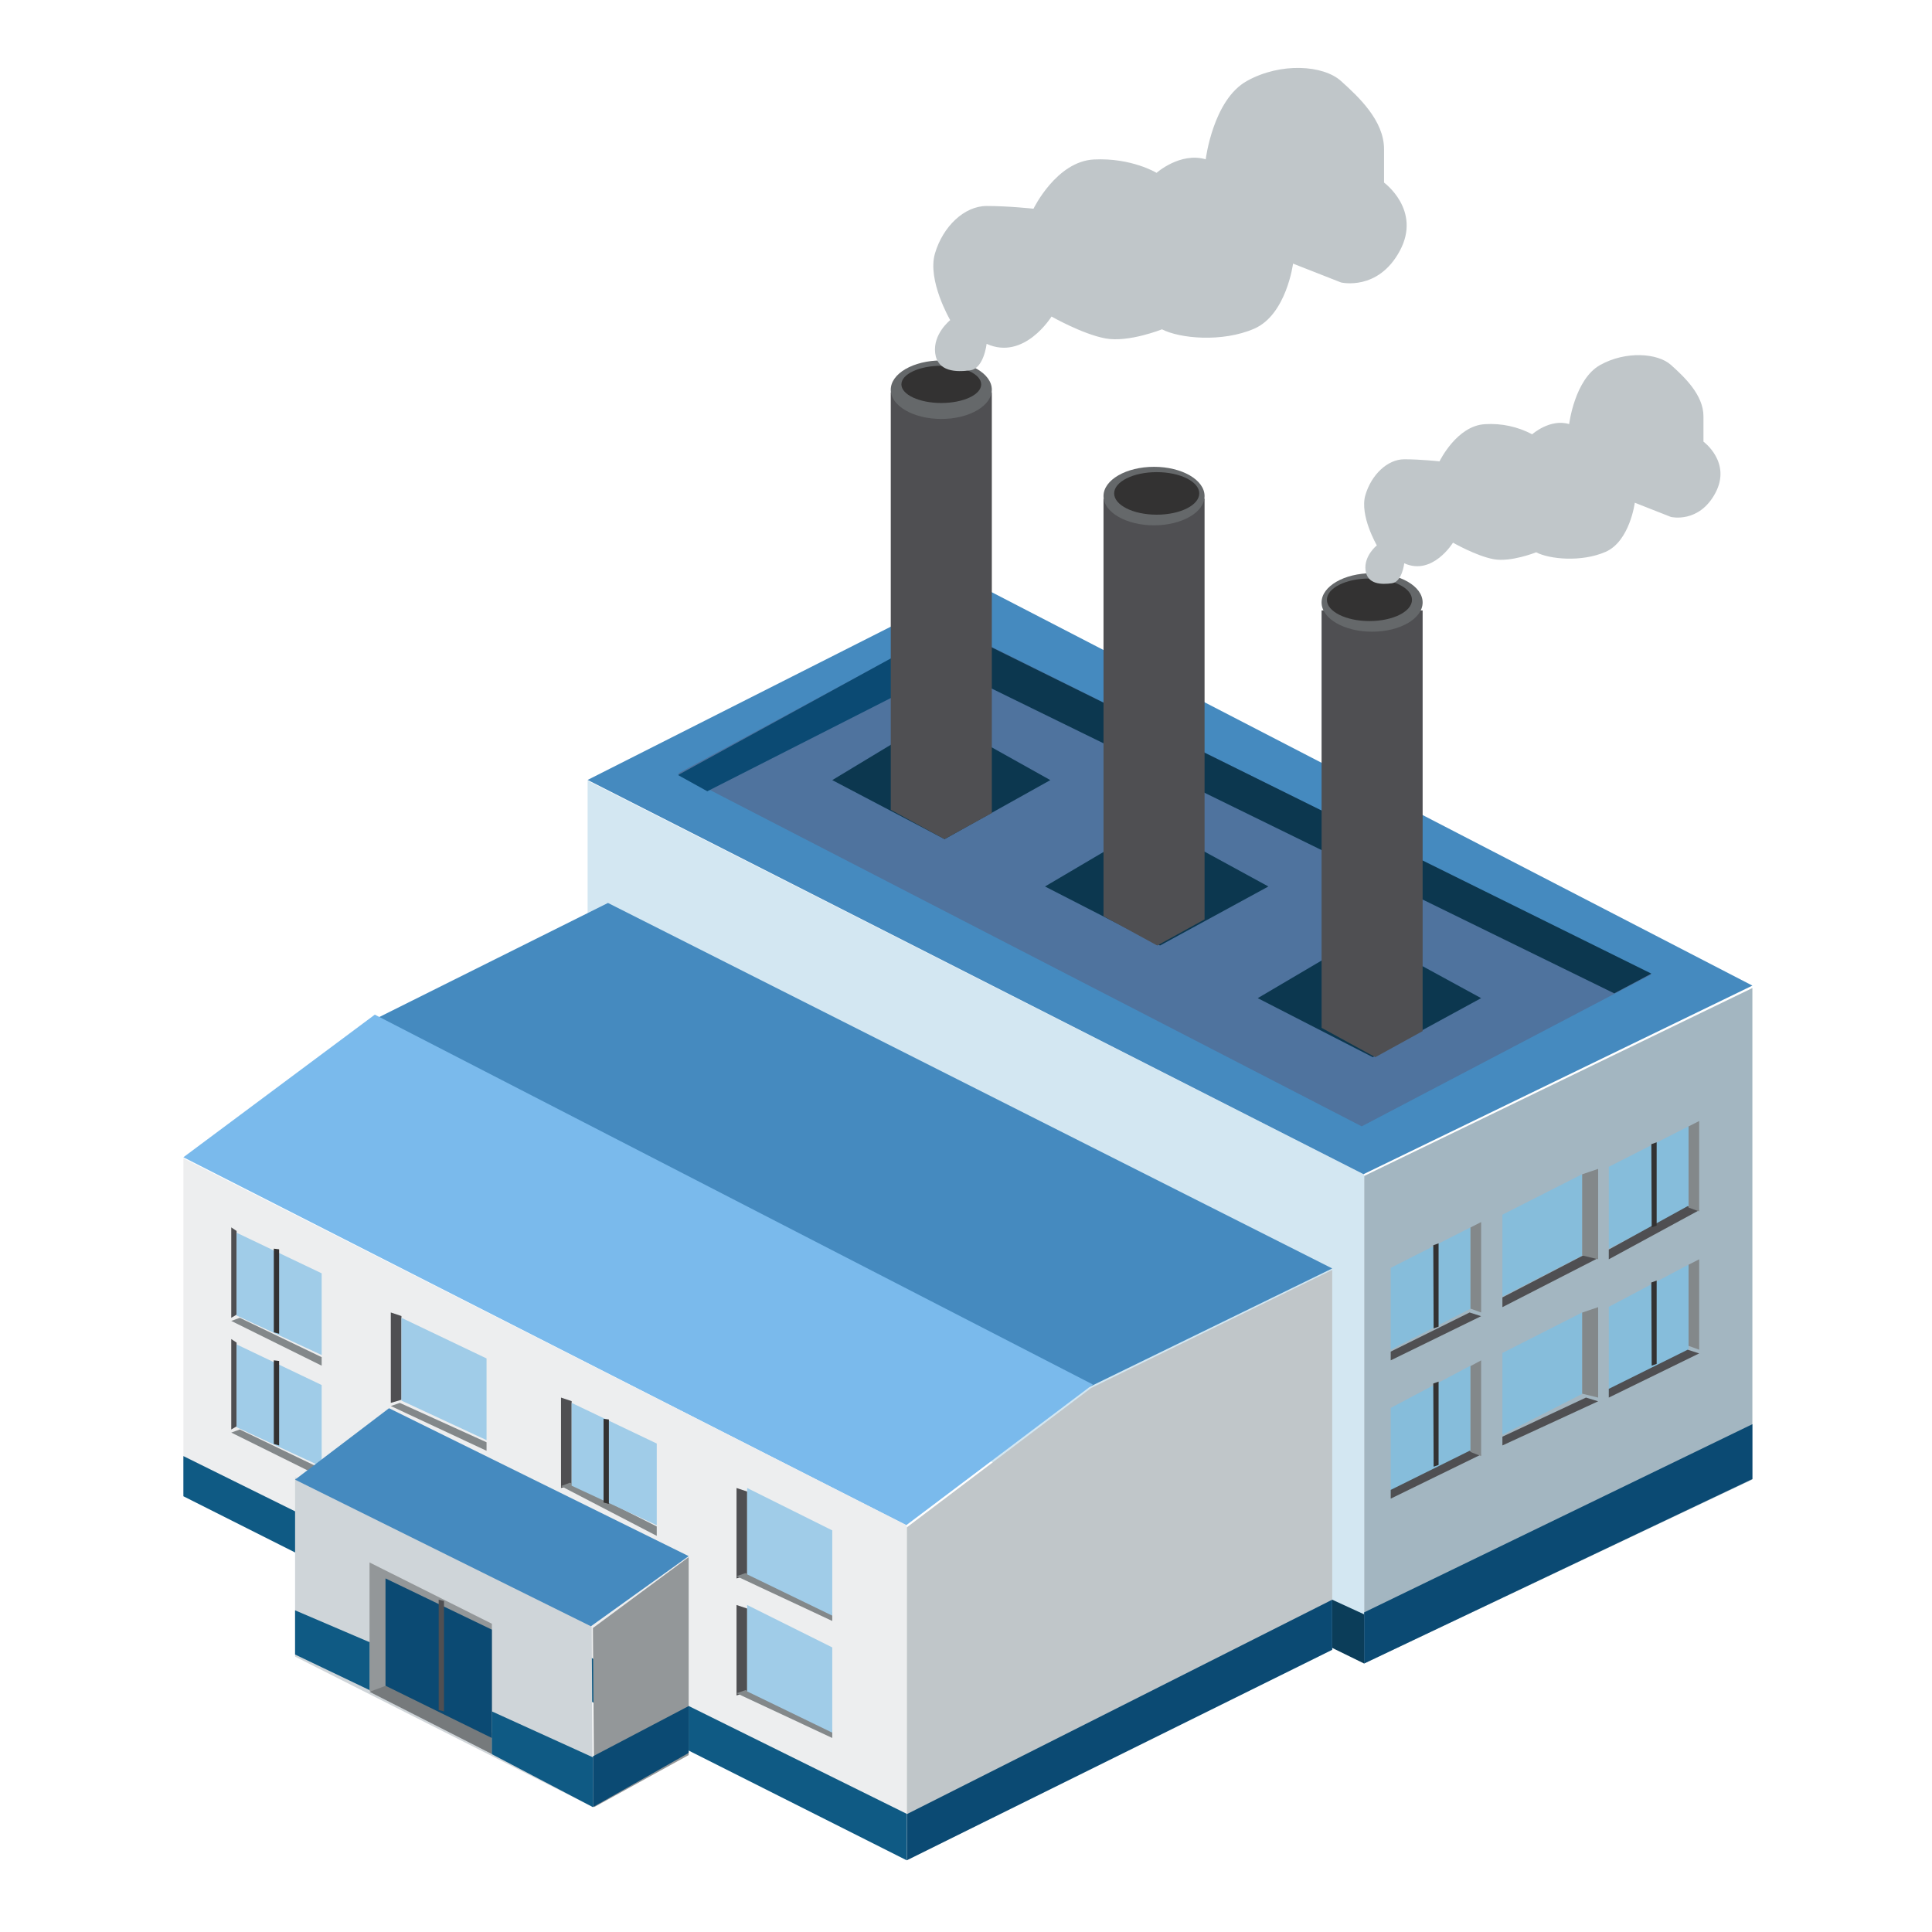 <?xml version="1.0" encoding="UTF-8"?> <svg xmlns="http://www.w3.org/2000/svg" width="512" height="512" viewBox="0 0 512 512" fill="none"> <path d="M361.508 311.645V440.848L464.401 392.072V261.842L361.508 311.645Z" fill="#A3B6C1"></path> <path d="M155.721 206.871V329.407L361.507 440.847V311.278L155.721 206.871Z" fill="#D3E7F2"></path> <path d="M258.53 154.721L464.4 261.195L361.339 311.175L155.721 206.695L258.53 154.721Z" fill="#458ABF"></path> <path d="M179.683 204.994L360.869 298.491L437.62 258.239L251.899 165.998L179.683 204.994Z" fill="#4F739E"></path> <path d="M179.683 205.396L187.442 209.692L251.567 177.112V165.998L179.683 205.396Z" fill="#0B4A73"></path> <path d="M437.621 258.017L251.567 165.998V176.972L427.793 263.253L437.621 258.017Z" fill="#0C374F"></path> <path d="M220.559 206.738L250.325 222.377L278.348 206.738L248.34 189.959L220.559 206.738Z" fill="#0C374F"></path> <path d="M276.938 234.928L307.426 250.567L336.136 234.928L305.392 218.148L276.938 234.928Z" fill="#0C374F"></path> <path d="M333.317 264.519L363.802 280.166L392.516 264.519L361.777 247.748L333.317 264.519Z" fill="#0C374F"></path> <path d="M236.062 103.979V214.606L250.297 222.376L262.843 215.462V103.979H236.062Z" fill="#4F4F52"></path> <path d="M249.453 111.028C256.848 111.028 262.843 107.557 262.843 103.276C262.843 98.994 256.848 95.523 249.453 95.523C242.058 95.523 236.062 98.994 236.062 103.276C236.062 107.557 242.058 111.028 249.453 111.028Z" fill="#65686A"></path> <path d="M249.453 106.798C255.291 106.798 260.024 104.589 260.024 101.865C260.024 99.14 255.291 96.932 249.453 96.932C243.615 96.932 238.882 99.14 238.882 101.865C238.882 104.589 243.615 106.798 249.453 106.798Z" fill="#333232"></path> <path d="M292.442 132.17V242.797L306.677 250.568L319.223 243.654V132.17H292.442Z" fill="#4F4F52"></path> <path d="M305.833 139.215C313.228 139.215 319.223 135.745 319.223 131.463C319.223 127.182 313.228 123.711 305.833 123.711C298.437 123.711 292.442 127.182 292.442 131.463C292.442 135.745 298.437 139.215 305.833 139.215Z" fill="#65686A"></path> <path d="M306.538 136.397C312.765 136.397 317.814 133.873 317.814 130.759C317.814 127.645 312.765 125.121 306.538 125.121C300.31 125.121 295.262 127.645 295.262 130.759C295.262 133.873 300.31 136.397 306.538 136.397Z" fill="#333232"></path> <path d="M350.231 161.768V272.386L364.466 280.165L377.012 273.252V161.768H350.231Z" fill="#4F4F52"></path> <path d="M363.622 167.407C371.017 167.407 377.012 163.936 377.012 159.655C377.012 155.373 371.017 151.902 363.622 151.902C356.226 151.902 350.231 155.373 350.231 159.655C350.231 163.936 356.226 167.407 363.622 167.407Z" fill="#65686A"></path> <path d="M362.917 164.588C369.144 164.588 374.193 162.064 374.193 158.95C374.193 155.837 369.144 153.312 362.917 153.312C356.689 153.312 351.641 155.837 351.641 158.95C351.641 162.064 356.689 164.588 362.917 164.588Z" fill="#333232"></path> <path d="M464.401 377.422L361.508 427.299V440.849L464.401 391.951V377.422Z" fill="#0B4A73"></path> <path d="M353.051 423.936V436.717L361.508 440.849V427.821L353.051 423.936Z" fill="#0B3D59"></path> <path d="M161.119 239.291L353.051 336.154L288.684 367.555L99.342 270.105L161.119 239.291Z" fill="#458ABF"></path> <path d="M48.6 306.687L99.328 268.891L289.623 366.912L240.154 404.202L48.6 306.687Z" fill="#7ABAEC"></path> <path d="M240.291 493.001V404.787L289.153 367.841L353.051 336.547V436.742L240.291 493.001Z" fill="#C0C6C9"></path> <path d="M353.051 423.936L240.291 480.781V493.001L353.051 437.216V423.936Z" fill="#0B4A73"></path> <path d="M48.6 306.947V395.829L240.291 493.001V404.203L48.6 306.947Z" fill="#EDEEEF"></path> <path d="M240.291 493.001L48.6 396.524V385.879L240.291 480.684" fill="#0F5A84"></path> <path d="M157.462 478.904L157.131 431.438L182.502 412.658V465.121L157.462 478.904Z" fill="#939799"></path> <path d="M78.199 391.516V439.014L157.131 478.904L156.792 431.066L78.199 391.516Z" fill="#CFD5D9"></path> <path d="M97.933 414.068L130.351 430.305V464.81L97.933 448.072V414.068Z" fill="#939799"></path> <path d="M97.933 448.342L102.924 446.486L130.351 459.151V464.81L97.933 448.342Z" fill="#767A7C"></path> <path d="M102.16 446.736V418.297L116.567 425.237L130.35 431.871V460.582L102.16 446.736Z" fill="#0B4A73"></path> <path d="M116.256 423.936V453.179L117.665 453.535V424.283L116.256 423.936Z" fill="#4F4F52"></path> <path d="M182.502 452.123L157.131 465.443V478.903L182.502 464.539V452.123Z" fill="#0B4A73"></path> <path d="M157.131 465.713L130.351 453.535V464.878L157.131 478.906V465.713Z" fill="#0F5A84"></path> <path d="M97.932 435.194L78.199 426.754V438.466L97.932 447.896V435.194Z" fill="#0F5A84"></path> <path d="M61.285 325.271V349.233L62.695 348.395V326.21L61.285 325.271Z" fill="#4F4F52"></path> <path d="M85.247 359.665L63.539 349.232L61.285 350.058L85.247 361.918V359.665Z" fill="#83888A"></path> <path d="M62.694 326.68L85.246 337.444V359.098L62.694 348.623V326.68Z" fill="#A0CCE8"></path> <path d="M73.97 331.078V353.46L72.561 353.078V330.908L73.97 331.078Z" fill="#333232"></path> <path d="M61.285 354.869V378.831L62.695 378.001V355.808L61.285 354.869Z" fill="#4F4F52"></path> <path d="M85.247 389.269L63.539 378.83L61.285 379.648L85.247 391.516V389.269Z" fill="#83888A"></path> <path d="M62.694 356.279L85.246 367.044V388.698L62.694 378.223V356.279Z" fill="#A0CCE8"></path> <path d="M73.97 360.669V383.06L72.561 382.67V360.508L73.97 360.669Z" fill="#333232"></path> <path d="M103.569 347.82V371.782L106.388 370.944V348.759L103.569 347.82Z" fill="#4F4F52"></path> <path d="M128.94 382.217L105.956 371.785L103.569 372.61L128.94 384.471V382.217Z" fill="#83888A"></path> <path d="M106.389 349.232L128.941 360V381.651L106.389 371.173V349.232Z" fill="#A0CCE8"></path> <path d="M148.674 370.373V394.334L151.493 393.505V371.312L148.674 370.373Z" fill="#4F4F52"></path> <path d="M174.045 404.525L151.06 392.926L148.674 393.834L174.045 407.021V404.525Z" fill="#83888A"></path> <path d="M151.493 371.785L174.045 382.55V404.204L151.493 393.729V371.785Z" fill="#A0CCE8"></path> <path d="M161.359 376.173V398.564L159.949 398.182V376.012L161.359 376.173Z" fill="#333232"></path> <path d="M195.187 394.334V418.295L198.006 417.457V395.273L195.187 394.334Z" fill="#4F4F52"></path> <path d="M220.557 427.319L197.573 416.887L195.187 417.712L220.557 429.572V427.319Z" fill="#83888A"></path> <path d="M198.006 394.334L220.558 405.57V428.162L198.006 417.229V394.334Z" fill="#A0CCE8"></path> <path d="M195.187 425.344V449.305L198.006 448.467V426.282L195.187 425.344Z" fill="#4F4F52"></path> <path d="M220.557 458.329L197.573 447.896L195.187 448.722L220.557 460.582V458.329Z" fill="#83888A"></path> <path d="M198.006 425.344L220.558 436.579V459.172L198.006 448.239V425.344Z" fill="#A0CCE8"></path> <path d="M103.096 373.193L182.502 412.387L156.591 430.983L78.199 392.123L103.096 373.193Z" fill="#458ABF"></path> <path d="M368.555 335.995V357.69L389.697 346.842V325.271L368.555 335.995Z" fill="#86BDDB"></path> <path d="M368.555 360.506L392.516 348.799L389.459 347.82L368.555 358.193V360.506Z" fill="#4F4F52"></path> <path d="M392.516 323.859V347.821L389.697 346.8V325.292L392.516 323.859Z" fill="#83888A"></path> <path d="M379.831 330.004L379.928 352.05L381.241 351.578V329.498L379.831 330.004Z" fill="#333232"></path> <path d="M398.154 321.897V343.592L419.297 332.745V311.174L398.154 321.897Z" fill="#86BDDB"></path> <path d="M398.154 346.411L423.525 333.403L420.296 332.316L398.154 343.834V346.411Z" fill="#4F4F52"></path> <path d="M423.525 309.766V333.727L419.297 332.706V311.198L423.525 309.766Z" fill="#83888A"></path> <path d="M426.344 309.215V330.907L447.486 320.065V298.488L426.344 309.215Z" fill="#86BDDB"></path> <path d="M426.344 333.728L450.305 320.72L447.248 319.633L426.344 331.149V333.728Z" fill="#4F4F52"></path> <path d="M450.306 297.08V321.042L447.487 320.021V298.512L450.306 297.08Z" fill="#83888A"></path> <path d="M437.62 303.225L437.717 325.271L439.03 324.799V302.719L437.62 303.225Z" fill="#333232"></path> <path d="M368.555 373.111V395.746L389.697 384.424V361.918L368.555 373.111Z" fill="#86BDDB"></path> <path d="M368.555 397.154L392.516 385.455L389.459 384.469L368.555 394.835V397.154Z" fill="#4F4F52"></path> <path d="M392.516 360.508V385.879L389.697 384.79V362.033L392.516 360.508Z" fill="#83888A"></path> <path d="M379.831 366.65L379.928 388.696L381.241 388.224V366.145L379.831 366.65Z" fill="#333232"></path> <path d="M398.154 358.547V380.239L419.297 369.389V347.82L398.154 358.547Z" fill="#86BDDB"></path> <path d="M398.154 383.059L423.525 371.359L420.296 370.373L398.154 380.739V383.059Z" fill="#4F4F52"></path> <path d="M423.525 346.412V370.374L419.297 369.345V347.844L423.525 346.412Z" fill="#83888A"></path> <path d="M426.344 346.325V368.963L447.486 357.644V335.135L426.344 346.325Z" fill="#86BDDB"></path> <path d="M426.344 370.373L450.305 358.666L447.248 357.688L426.344 368.06V370.373Z" fill="#4F4F52"></path> <path d="M450.306 333.727V357.688L447.487 356.667V335.159L450.306 333.727Z" fill="#83888A"></path> <path d="M437.62 339.871L437.717 361.917L439.03 361.445V339.365L437.62 339.871Z" fill="#333232"></path> <path d="M261.463 91.12C261.463 91.12 260.741 97.651 257.122 98.139C253.504 98.627 248.433 98.618 247.828 93.544C247.224 88.47 251.816 84.834 251.816 84.834C251.816 84.834 245.671 74.315 247.778 67.162C249.885 60.009 255.552 54.59 261.463 54.59C267.373 54.59 273.888 55.313 273.888 55.313C273.888 55.313 279.958 42.741 289.932 42.261C299.906 41.782 306.497 45.804 306.497 45.804C306.497 45.804 312.768 40.242 319.527 42.219C319.527 42.219 321.458 26.457 330.441 21.459C339.424 16.46 350.699 17.251 355.367 21.459C360.035 25.666 366.785 31.936 366.785 39.518V48.388C366.785 48.388 376.759 55.642 370.983 66.438C365.207 77.235 355.384 74.854 355.384 74.854L342.673 69.863C342.673 69.863 340.91 83.404 332.38 87.106C323.85 90.809 312.6 89.69 307.932 87.275C307.932 87.275 299.092 90.817 292.98 89.69C286.868 88.562 278.665 83.883 278.665 83.883C278.665 83.883 271.437 95.639 261.463 91.12Z" fill="#C0C6C9"></path> <path d="M372.139 149.275C372.139 149.275 371.592 154.207 368.874 154.57C366.155 154.934 362.334 154.934 361.88 151.102C361.426 147.27 364.876 144.53 364.876 144.53C364.876 144.53 360.256 136.595 361.838 131.207C363.42 125.818 367.687 121.716 372.139 121.716C376.591 121.716 381.489 122.266 381.489 122.266C381.489 122.266 386.059 112.775 393.566 112.411C397.89 112.135 402.206 113.063 406.039 115.092C406.039 115.092 410.76 110.863 415.844 112.385C415.844 112.385 417.291 100.492 424.075 96.719C430.858 92.947 439.325 93.556 442.834 96.719C446.344 99.883 451.435 104.629 451.435 110.347V117.038C451.435 117.038 458.942 122.519 454.583 130.665C450.223 138.811 442.8 136.993 442.8 136.993L433.24 133.228C433.24 133.228 431.91 143.447 425.497 146.247C419.084 149.047 410.601 148.192 407.091 146.365C407.091 146.365 400.434 149.038 395.83 148.192C391.227 147.346 385.058 143.811 385.058 143.811C385.058 143.811 379.638 152.684 372.139 149.275Z" fill="#C0C6C9"></path> </svg> 